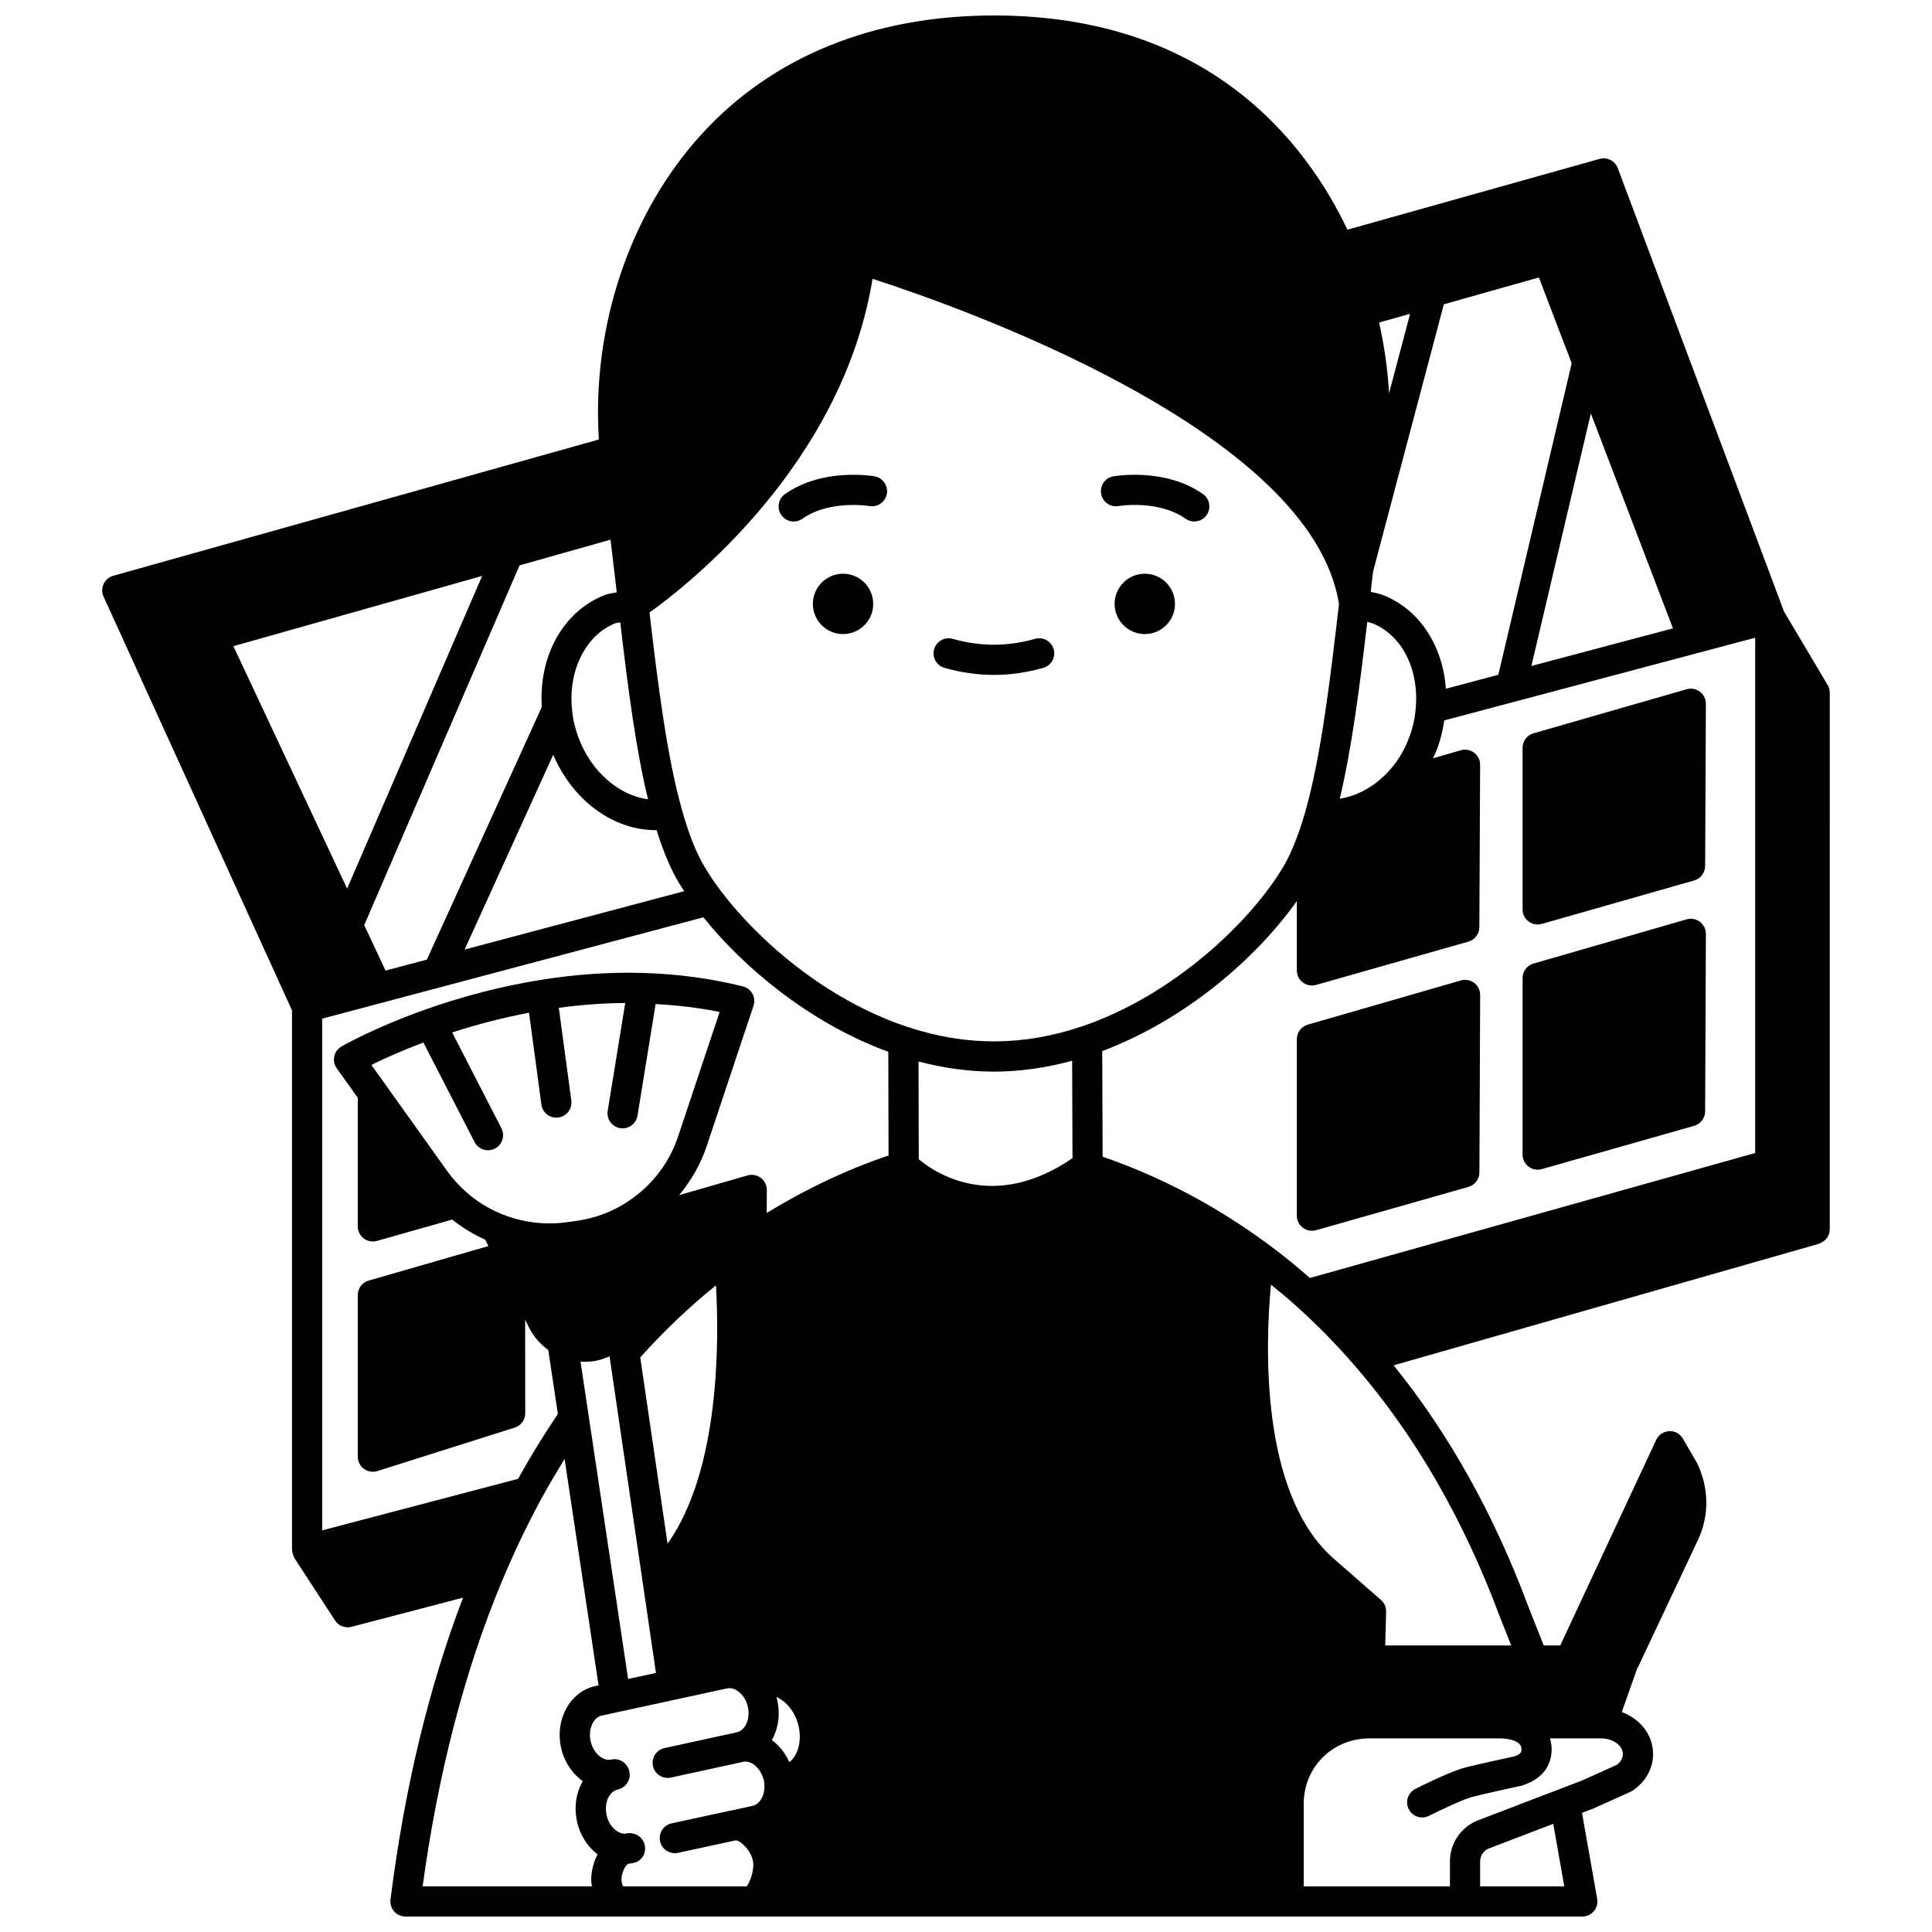 <?xml version="1.0" encoding="UTF-8"?>
<!-- Uploaded to: SVG Find, www.svgrepo.com, Generator: SVG Find Mixer Tools -->
<svg width="800px" height="800px" version="1.1" viewBox="144 144 512 512" xmlns="http://www.w3.org/2000/svg">
 <defs>
  <clipPath id="a">
   <path d="m171 148.09h458v503.81h-458z"/>
  </clipPath>
 </defs>
 <path d="m455.38 304.04c0 4.418-3.582 7.996-8 7.996-4.414 0-7.996-3.578-7.996-7.996 0-4.418 3.582-7.996 7.996-7.996 4.418 0 8 3.578 8 7.996"/>
 <path d="m375.41 304.04c0 4.418-3.578 7.996-7.996 7.996-4.414 0-7.996-3.578-7.996-7.996 0-4.418 3.582-7.996 7.996-7.996 4.418 0 7.996 3.578 7.996 7.996"/>
 <path d="m551.5 389c0.367 0 0.734-0.051 1.094-0.152l40.383-11.516c1.711-0.488 2.894-2.051 2.902-3.828l0.199-42.984c0.004-1.258-0.582-2.445-1.582-3.211-1.004-0.754-2.309-1-3.519-0.652l-40.586 11.676c-1.715 0.492-2.894 2.059-2.894 3.844v42.824c0 1.25 0.586 2.434 1.586 3.191 0.711 0.531 1.559 0.809 2.418 0.809z"/>
 <path d="m551.5 453.98c0.363 0 0.734-0.051 1.09-0.152l40.383-11.477c1.711-0.488 2.898-2.051 2.906-3.832l0.199-47.023c0.004-1.254-0.582-2.445-1.586-3.207-1.008-0.758-2.312-1.008-3.519-0.652l-40.586 11.715c-1.711 0.496-2.891 2.062-2.891 3.844v46.781c0 1.25 0.586 2.434 1.586 3.191 0.711 0.539 1.559 0.812 2.418 0.812z"/>
 <path d="m491.68 470.17c0.363 0 0.734-0.051 1.09-0.152l40.383-11.477c1.711-0.488 2.898-2.051 2.906-3.832l0.199-47.023c0.004-1.254-0.582-2.445-1.586-3.207-1.008-0.758-2.312-1.004-3.519-0.652l-40.586 11.715c-1.711 0.496-2.891 2.062-2.891 3.844v46.781c0 1.25 0.586 2.434 1.586 3.191 0.711 0.531 1.559 0.812 2.418 0.812z"/>
 <g clip-path="url(#a)">
  <path d="m628.91 327.59c0-0.719-0.191-1.422-0.559-2.043l-11.57-19.48-44.059-117.51c-0.73-1.941-2.844-3.012-4.828-2.441l-66.816 18.754c-10.695-22.586-36.34-56.77-93.684-56.77-31.906 0-58.703 10.883-77.477 31.473-19.074 20.922-29.102 50.969-27.215 80.898l-128.7 36.121c-1.125 0.316-2.055 1.105-2.547 2.168-0.492 1.059-0.5 2.273-0.012 3.34l49.941 109.65v142.99c0 0.105 0.059 0.191 0.066 0.297 0.023 0.355 0.117 0.691 0.238 1.035 0.074 0.207 0.133 0.41 0.238 0.605 0.043 0.078 0.047 0.172 0.102 0.246l10.758 16.516c0.75 1.152 2.019 1.816 3.352 1.816 0.336 0 0.676-0.043 1.012-0.129l29.566-7.727c-9.039 23.633-15.52 50.48-19.23 80.004-0.145 1.141 0.207 2.281 0.969 3.144 0.758 0.863 1.852 1.355 3 1.355h311.88c1.18 0 2.305-0.523 3.062-1.426 0.758-0.902 1.078-2.098 0.875-3.262l-4.027-22.793 3.172-1.211 9.676-4.359c0.195-0.09 0.383-0.191 0.562-0.312 3.402-2.246 5.434-5.871 5.434-9.691 0-5.023-3.34-9.281-8.297-11.145l4.106-11.621c0.066-0.113 0.156-0.199 0.211-0.32l15.879-33.676c3.012-6.414 2.961-13.758-0.285-20.426l-3.719-6.398c-0.746-1.285-2.125-2.109-3.633-1.984-1.488 0.066-2.816 0.953-3.441 2.305l-25.426 54.473-4.387 0.004-4.125-10.438c-9.102-24.418-21.102-45.824-35.648-63.797l112.68-32.199c0.07-0.02 0.121-0.082 0.191-0.109 0.441-0.152 0.824-0.383 1.176-0.668 0.098-0.074 0.207-0.117 0.297-0.199 0.414-0.398 0.73-0.887 0.945-1.43 0.012-0.031 0.039-0.047 0.051-0.078 0.145-0.398 0.199-0.816 0.211-1.227 0-0.043 0.027-0.082 0.027-0.129zm-319.79 316.32c-0.191-0.438-0.371-0.969-0.418-1.621-0.105-1.363 0.809-4.004 1.902-4.394 0.57-0.047 1.125-0.125 1.629-0.277 2.113-0.641 3.188-2.875 2.547-4.988-0.633-2.086-2.934-3.254-5.035-2.68-0.074 0-0.152-0.012-0.227-0.008-1.859-0.043-4.106-1.855-4.769-4.941-0.691-3.219 0.652-6.258 2.992-6.773 2.16-0.477 3.519-2.609 3.043-4.766-0.008-0.031-0.031-0.055-0.039-0.094-0.004-0.012 0-0.023 0-0.035-0.48-2.156-2.621-3.516-4.773-3.031-1.07 0.234-2.031-0.176-2.644-0.57-1.363-0.875-2.414-2.492-2.816-4.336-0.684-3.156 0.688-6.254 2.957-6.754l4.207-0.91c0.023-0.004 0.047 0 0.074-0.004s0.047-0.023 0.074-0.027l28.812-6.25c1.266-0.27 2.602 0.246 3.758 1.469 0.871 0.875 1.496 2.062 1.797 3.41 0.688 3.215-0.652 6.25-2.988 6.769l-19.105 4.16c-2.16 0.473-3.527 2.598-3.059 4.758 0.469 2.156 2.598 3.527 4.754 3.059l19.129-4.164c2.258-0.508 4.805 1.746 5.57 5.156 0.035 0.164 0.043 0.34 0.062 0.559 0.309 2.879-1.066 5.488-3.106 5.941l-6.07 1.32c-0.027 0.004-0.055-0.004-0.082 0l-15.312 3.32c-2.16 0.469-3.527 2.594-3.062 4.754 0.406 1.875 2.062 3.152 3.906 3.152 0.281 0 0.566-0.027 0.852-0.09l15.219-3.297c0.035-0.008 0.074 0 0.113-0.008 0.828-0.117 3.816 2.203 4.508 5.34 0.492 2.238-0.668 5.574-1.645 6.856h-32.754zm-41.703-184.13c-1.809-1.594-3.461-3.426-4.91-5.441l-20.09-28.129c3.043-1.508 7.82-3.68 13.785-5.938l13.566 26.383c0.707 1.379 2.106 2.172 3.559 2.172 0.617 0 1.238-0.141 1.828-0.441 1.965-1.012 2.738-3.418 1.727-5.387l-13.055-25.387c6.762-2.191 13.578-3.938 20.371-5.231l3.277 24.34c0.273 2.008 1.988 3.461 3.957 3.461 0.176 0 0.359-0.012 0.539-0.035 2.188-0.297 3.727-2.309 3.43-4.5l-3.309-24.566c5.949-0.809 11.84-1.242 17.602-1.277l-4.648 28.582c-0.355 2.18 1.125 4.234 3.305 4.586 0.219 0.035 0.434 0.051 0.648 0.051 1.926 0 3.621-1.395 3.941-3.359l4.809-29.582c5.789 0.332 11.488 0.973 16.961 2.106l-11 32.969c-2 6-5.648 11.266-10.574 15.246-4.602 3.766-10.152 6.227-16.016 7.09l-2.606 0.367c-1.531 0.234-3.199 0.352-4.953 0.352-4.269 0-8.48-0.816-12.488-2.418-3.613-1.473-6.852-3.484-9.656-6.012zm160.71-34.668 0.094 25.816c-20.961 14.387-36.512 3.844-40.742 0.285l-0.062-25.902c6.703 1.754 13.398 2.68 19.977 2.68 6.84 0 13.793-0.996 20.734-2.879zm-94.387 59.52c0.848 14.828 1.035 48.941-12.828 68.473l-7.242-49.371c6.281-7.008 13-13.406 20.07-19.102zm16.258 109.99c-0.066-0.305-0.176-0.59-0.262-0.887 2.613 1.047 4.981 3.926 5.867 7.578 0.711 2.934 0.34 5.957-0.992 8.086-0.32 0.512-0.797 1.09-1.43 1.59-1.082-2.426-2.684-4.438-4.625-5.848 1.664-2.938 2.269-6.66 1.441-10.52zm80.824-178.65c-15.453 5.25-30.633 5.348-46.164 0.227-22.059-7.273-40.102-23.422-49.652-36.137-1.523-1.996-2.918-4.047-4.16-6.121-2.293-3.773-4.293-8.801-6.129-15.367-3.836-13.602-6.195-31.719-8.594-52.254 9.797-6.984 51.039-39.035 59.109-88.426 21.766 7.004 116.52 40.035 123.61 86.238-2.293 19.605-4.672 39.809-8.805 54.555-0.75 2.644-1.414 4.719-2.113 6.574-1.25 3.484-2.555 6.324-3.984 8.688-8.719 14.508-29.062 33.852-53.113 42.023zm-224.97-100.73 65.922-18.617-35.781 82.871zm102.52-6.316c2.16 18.402 4.223 33.98 7.363 46.887-7.738-1.008-15.125-7.359-18.473-16.445-0.883-2.41-1.441-4.832-1.66-7.281-1.109-10.363 3.621-19.793 11.434-22.906 0.242-0.078 0.766-0.168 1.336-0.254zm202.97 40.168c-3.547 3.602-7.91 5.891-12.293 6.586 3.25-13.609 5.348-30.309 7.289-46.863 0.562 0.129 1.062 0.25 1.309 0.344 7.758 3.059 12.402 11.988 11.551 22.285-0.176 2.672-0.754 5.328-1.727 7.934-1.344 3.684-3.402 6.953-6.129 9.715zm0.773-100.86c-0.348-6.223-1.238-12.516-2.641-18.758l8.219-2.32zm-265.94 152.98-5.652-12.047 41.164-95.34 24.113-6.809c0.566 4.688 1.125 9.379 1.648 13.973-1.363 0.199-2.484 0.414-3.305 0.742-10.957 4.367-17.43 16.184-16.555 29.609l-30.461 66.965zm44.43-57.188c5.223 12.133 15.875 19.977 27.191 19.977 0.066 0 0.141-0.012 0.207-0.012 1.785 5.703 3.742 10.375 5.981 14.074 0.418 0.703 0.887 1.402 1.344 2.102l-58.199 15.473zm236.57-17.504c-0.801-11.418-7.043-21.031-16.551-24.777-0.73-0.301-1.848-0.582-3.367-0.906l0.625-5.387 18.75-70.812 25.191-7.113 8.691 22.742-19.441 82.559zm38.418-72.953 21.762 56.949-37.523 9.977zm-284.3 282.34-51.914 13.656v-135.61l101.03-26.859c10.18 12.73 27.68 27.84 49 35.637l0.066 27.488c-11.148 3.766-21.949 8.914-32.281 15.211l0.02-6.078c0.004-1.254-0.582-2.441-1.586-3.203-1.004-0.758-2.309-1.004-3.516-0.652l-18.125 5.219c3.176-3.859 5.711-8.223 7.309-13.023l12.395-37.145c0.352-1.055 0.246-2.215-0.289-3.191-0.535-0.977-1.457-1.684-2.535-1.953-8.398-2.098-17.262-3.293-26.363-3.562-8.902-0.273-18.125 0.367-27.441 1.875-0.035 0.008-0.07 0.008-0.113 0.016-10.043 1.641-20.191 4.254-30.16 7.777-13.582 4.82-21.949 9.621-22.297 9.82-0.977 0.566-1.668 1.516-1.906 2.613s-0.004 2.25 0.652 3.172l5.574 7.805v34.09c0 1.25 0.586 2.434 1.586 3.191 0.703 0.531 1.551 0.809 2.41 0.809 0.363 0 0.734-0.051 1.09-0.152l19.941-5.664c2.648 2.121 5.578 3.906 8.762 5.344l0.836 1.68-31.738 9.145c-1.711 0.492-2.891 2.062-2.891 3.844v42.824c0 1.273 0.609 2.473 1.637 3.227 0.691 0.508 1.523 0.773 2.363 0.773 0.402 0 0.812-0.062 1.207-0.188l36.387-11.516c1.664-0.527 2.797-2.07 2.789-3.816l-0.023-24.773 1.043 2.094c1.207 2.41 2.973 4.422 5.086 5.922l2.547 16.969c-3.691 5.434-7.223 11.207-10.551 17.191zm16.551-31.086c0.355 0.023 0.703 0.066 1.062 0.066 0.77 0 1.586-0.055 2.445-0.168 1.477-0.227 2.856-0.703 4.184-1.289l12.305 83.91-7.383 1.598zm182.21-31.102c-13.66-10.082-28.398-17.871-43.848-23.18l-0.102-28c22.43-8.406 41.195-25.066 51.57-39.758v18.387c0 1.25 0.586 2.434 1.586 3.191 0.699 0.531 1.551 0.809 2.41 0.809 0.363 0 0.734-0.051 1.09-0.152l40.383-11.477c1.711-0.488 2.898-2.047 2.906-3.828l0.199-43.023c0.004-1.258-0.582-2.449-1.586-3.211-1.008-0.758-2.32-1-3.523-0.652l-7.375 2.137c0.43-0.918 0.844-1.852 1.195-2.816 0.883-2.371 1.418-4.801 1.793-7.234l82.391-21.906v136.55l-118.01 33.121c-3.43-3.023-7.047-5.977-11.078-8.961zm-203.05 89.363c3.125-7.5 6.539-14.641 10.41-21.816 1.988-3.633 4.074-7.16 6.215-10.613l8.996 59.98-0.871 0.188c-6.633 1.469-10.703 8.766-9.082 16.266 0.801 3.691 2.914 6.887 5.785 8.945-1.73 2.957-2.387 6.731-1.547 10.641 0.793 3.688 2.816 6.738 5.449 8.746-1.301 2.481-1.812 5.312-1.648 7.473 0.027 0.344 0.133 0.676 0.188 1.016h-44.898c4.121-30.125 11.176-57.293 21.004-80.824zm281.55 80.828h-22.305v-6.637c0-1.453 0.914-2.816 2.148-3.344l17.227-6.598zm13.902-32.203-9.133 4.117-27.91 10.688c-4.352 1.836-7.16 6.062-7.16 10.758v6.641h-38.746v-21.992c0-5.426 2.477-10.438 6.75-13.711 2.883-2.152 6.231-3.359 10.008-3.516 0.16-0.016 0.316-0.008 0.477-0.008h34.707c0.586 0 5.758 0.078 5.758 2.84 0 0.68 0 1.324-1.992 1.965-0.395 0.082-9.746 2.074-13.238 3.012-3.727 0.992-11.953 5.098-12.879 5.566-1.977 0.992-2.769 3.394-1.781 5.371 0.699 1.398 2.109 2.203 3.578 2.203 0.605 0 1.215-0.137 1.793-0.426 3.215-1.613 9.141-4.394 11.355-4.984 3.297-0.883 12.738-2.891 13.195-3.008 6.582-2.059 7.961-6.41 7.961-9.691 0-1.008-0.176-1.941-0.434-2.84h13.297c0.062 0.004 0.125-0.004 0.188 0h0.164c3.117 0.047 5.656 1.91 5.656 4.16 0.008 1.062-0.578 2.094-1.613 2.856zm-27.973-31.652h-33.391l0.246-8.93c0.031-1.191-0.469-2.336-1.363-3.117l-12.801-11.199c-19.297-17.305-17.84-56.512-16.359-72.375 2.332 1.871 4.574 3.75 6.703 5.676 5.613 5.039 10.926 10.465 15.797 16.152 15.734 18.188 28.566 40.445 38.172 66.227z"/>
 </g>
 <path d="m439.05 270.23c-2.172 0.379-3.617 2.441-3.242 4.617 0.379 2.172 2.43 3.644 4.617 3.254 0.105-0.02 10.559-1.727 17.762 3.363 0.699 0.496 1.508 0.734 2.305 0.734 1.254 0 2.492-0.586 3.269-1.691 1.273-1.805 0.844-4.297-0.961-5.574-9.961-7.027-23.188-4.797-23.75-4.703z"/>
 <path d="m375.78 270.23c-0.555-0.098-13.789-2.328-23.75 4.711-1.805 1.273-2.231 3.766-0.961 5.574 0.781 1.098 2.016 1.691 3.269 1.691 0.797 0 1.602-0.238 2.305-0.734 7.207-5.086 17.652-3.383 17.762-3.363 2.168 0.367 4.238-1.074 4.621-3.246 0.383-2.176-1.074-4.246-3.246-4.633z"/>
 <path d="m418.3 313.3c-7.328 2.078-14.48 2.078-21.809 0-2.121-0.613-4.336 0.633-4.938 2.754-0.605 2.125 0.633 4.336 2.754 4.934 4.375 1.242 8.777 1.871 13.086 1.871 4.309 0 8.711-0.629 13.086-1.871 2.125-0.602 3.359-2.812 2.754-4.934-0.598-2.121-2.812-3.367-4.934-2.754z"/>
</svg>